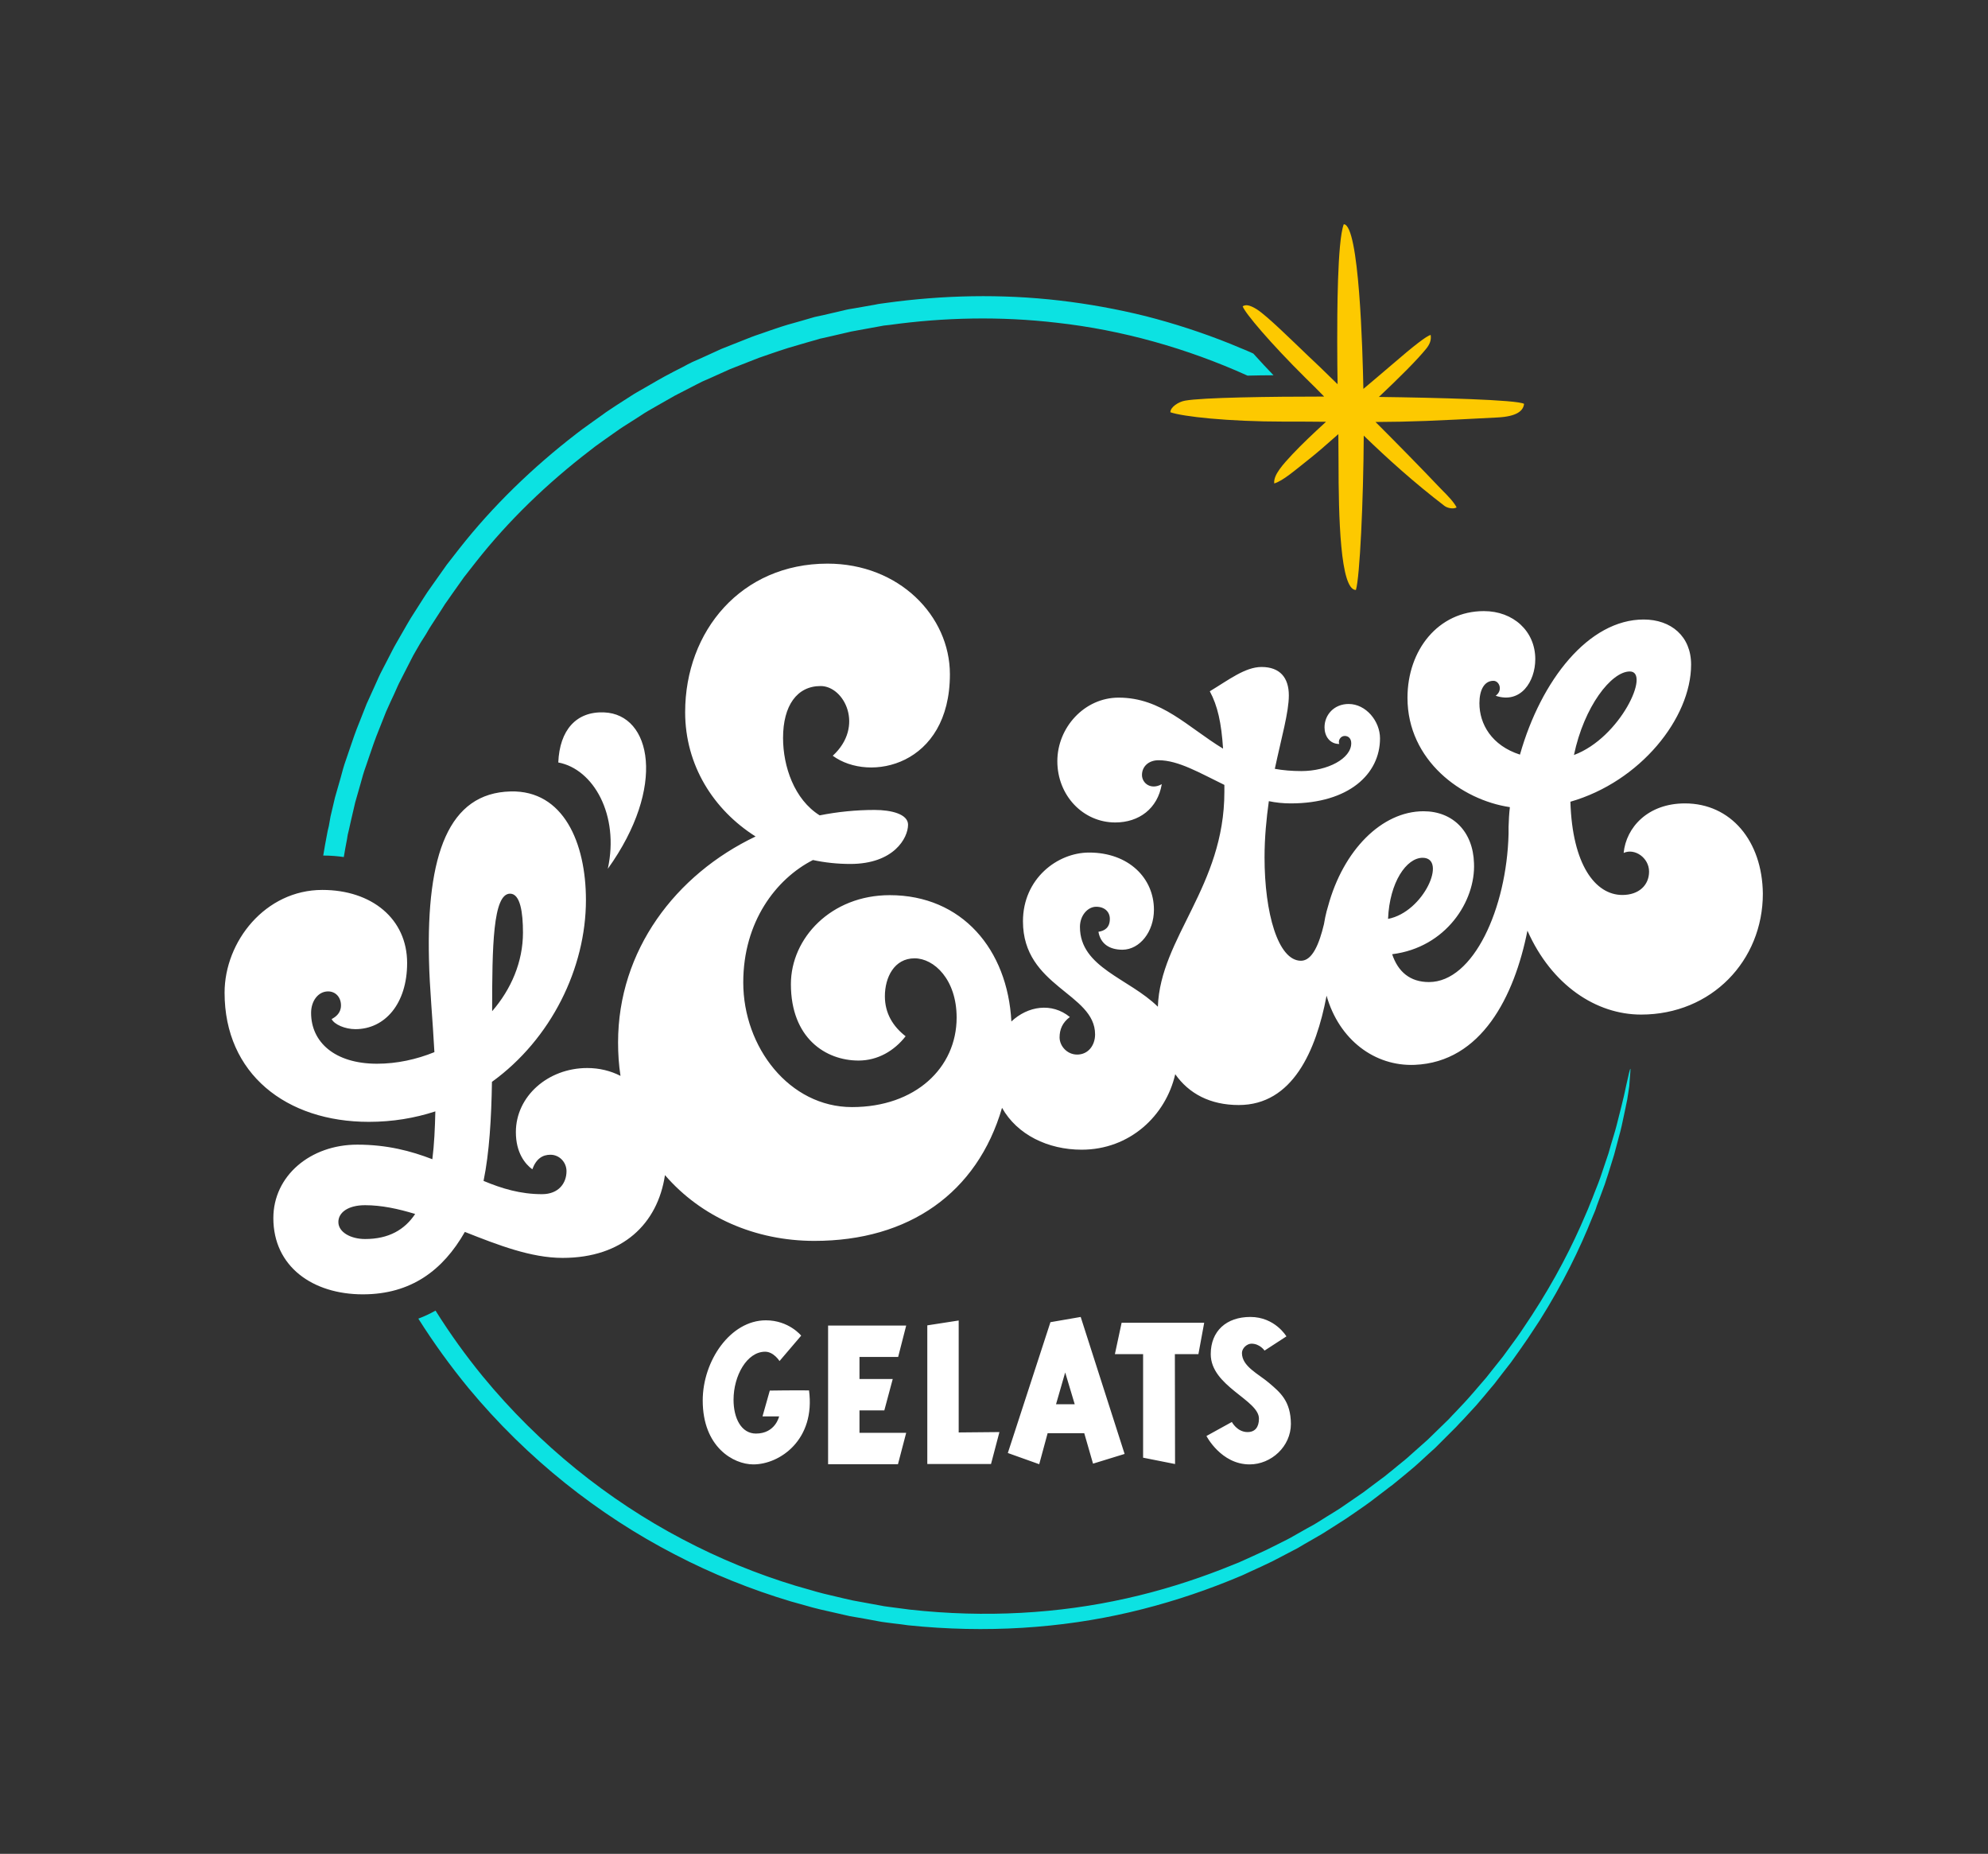 <svg width="1064" height="992" viewBox="0 0 1064 992" fill="none" xmlns="http://www.w3.org/2000/svg">
<rect x="0" y="0" width="1064" height="992" fill="#333333" stroke="none"/>
<g clip-path="url(#clip0_206_600)">
<path d="M460.002 726V737.9H477.802L473.302 754.7H460.002V766.7H485.002L480.602 783.5H443.202V709.3H485.002L480.702 726.1H460.002V726ZM513.102 706.6L496.302 709.2V783.4H530.402L534.902 766.3L513.102 766.5V706.6ZM578.402 704.7L601.902 778L585.002 783.2L580.302 766.9H560.702L556.202 783.5L539.402 777.5L562.202 707.5L578.402 704.7ZM575.202 751.4L570.102 734.4L565.202 751.4H575.202ZM596.702 724.6H611.802V780L628.902 783.4L628.802 724.6H641.402L644.502 707.8H600.302L596.702 724.6ZM412.002 744.1L408.102 757.9H417.002C417.002 757.9 415.002 767.1 404.602 767.1C396.802 767.1 392.602 759 392.602 749C392.602 736.1 399.802 723.3 409.502 723.3C414.102 723.3 417.202 728.3 417.202 728.3L428.802 714.7C428.802 714.7 422.202 706.5 409.902 706.5C390.902 706.5 376.102 728.2 376.102 749.4C376.102 774.3 392.502 783.6 403.202 783.6C417.402 783.6 436.502 770.4 433.002 744C423.802 743.9 412.002 744.1 412.002 744.1ZM679.202 740C673.602 735.2 664.702 731.2 664.702 724C664.702 721.4 667.402 719 669.802 719C674.302 719 676.802 722.7 676.802 722.7L688.502 715.1C688.502 715.1 682.402 704.7 669.202 704.7C656.402 704.7 648.002 712.2 648.002 724.6C648.002 741.8 673.802 749.1 673.802 759.1C673.802 763.7 671.702 766.3 667.702 766.3C662.102 766.3 659.302 760.9 659.302 760.9L645.702 768.4C645.702 768.4 653.502 783.6 668.802 783.6C680.402 783.6 690.902 774 690.902 761.9C690.802 749.7 685.202 745.1 679.202 740Z" fill="white"/>
<path d="M901.799 429.9C881.899 429.9 870.299 442.8 868.999 456.4C874.899 453.7 882.599 459 882.599 466.4C882.599 473.6 877.199 478.9 868.299 478.9C853.899 478.9 841.499 462.8 840.499 429C877.799 418.3 905.099 384.3 905.099 355.6C905.099 340.5 894.399 331.5 879.699 331.5C850.299 331.5 824.799 363.9 813.499 403.8C798.299 398.9 791.799 387.4 791.799 376.3C791.799 369.2 794.399 364.3 799.299 364.3C802.499 364.3 804.499 369.4 800.499 372.3C813.899 376.8 821.699 364.7 821.699 352.7C821.699 337.7 809.899 327 794.199 327C769.799 327 753.299 347.8 753.299 373.4C753.299 406.9 782.299 428.1 808.099 431.9C807.699 435.4 807.499 438.9 807.399 442.5C807.399 442.8 807.399 443.2 807.399 443.5C807.399 444.4 807.399 445.3 807.399 446.2C806.399 486.1 788.599 525.5 764.799 525.5C754.599 525.5 748.199 519.9 745.099 510.6C773.999 507 789.799 482.1 788.899 461.9C788.399 444.9 777.499 434.1 761.899 434.1C739.499 434.1 718.899 455 710.799 484.9C710.599 485.6 710.399 486.3 710.199 487C710.199 487.1 710.199 487.2 710.099 487.3C709.499 489.6 708.999 492 708.599 494.5C706.099 505 702.399 514.1 696.299 514.1C683.999 514.1 676.799 488.5 676.799 458.8C676.799 448.1 677.799 438 679.099 428.7C682.899 429.5 686.799 429.9 690.799 429.9C721.899 429.9 738.599 414.2 738.599 395.1C738.599 385.9 731.099 376.7 721.799 376.7C714.099 376.7 708.899 382.4 708.899 389.2C708.899 393.8 711.599 398.1 716.799 398.1C715.999 396.4 717.399 393.8 719.699 393.8C721.799 393.8 723.199 395.3 723.199 397.7C723.199 405.9 710.599 412.6 696.499 412.6C691.399 412.6 686.699 412.2 682.299 411.4C685.899 394.5 689.799 381.1 689.799 372.1C689.799 362.7 685.099 356.9 675.199 356.9C666.399 356.9 657.499 363.9 647.499 369.9C651.699 377.7 653.699 386.8 654.599 400.6C635.499 389 621.699 373.3 598.699 373.3C580.399 373.3 565.899 389.3 565.899 407.3C565.899 425.7 579.699 440.1 596.899 440.1C609.599 440.1 619.599 432.7 621.799 419.6C615.999 422.9 611.199 419.1 611.199 414.7C611.199 410.2 614.699 406.8 620.099 406.8C630.699 406.8 642.299 413.7 655.299 420C655.299 421.2 655.299 422.4 655.299 423.7C655.299 474.4 620.999 501.7 619.699 538.7C604.299 523.5 577.999 517.8 577.999 496C577.999 489.8 582.199 485.2 586.699 485.2C591.299 485.2 593.999 488 593.999 491.7C593.999 496.4 591.199 498.1 587.899 498.6C588.999 504.9 593.599 508.2 600.799 508.2C610.099 508.1 617.599 498.5 617.599 486.8C617.599 469.8 603.999 456.2 582.899 456.2C565.899 456.2 547.499 470.2 547.499 493C547.499 528.1 586.099 531.4 586.099 553.5C586.099 559.4 582.399 564.3 576.499 564.3C571.099 564.3 567.099 559.7 567.099 555.1C567.099 550.9 568.599 547.2 572.599 544.2C562.899 536.3 550.099 538.3 541.299 546.6C539.299 508.1 514.899 479 476.199 479C444.799 479 423.299 502 423.299 526.6C423.299 555.5 441.899 567.5 459.499 567.5C469.799 567.5 478.599 562.3 484.699 554.5C477.999 549.3 473.599 542.3 473.599 533.1C473.599 523 478.599 512.8 489.499 512.8C499.899 512.8 511.999 524.1 511.999 544.5C511.999 571.4 489.899 592.4 455.999 592.4C422.499 592.4 397.799 560.4 397.799 525.7C397.799 493.3 415.299 470.3 435.099 460.2C441.599 461.6 448.299 462.3 455.099 462.3C478.399 462.3 485.999 448.4 485.999 441.3C485.999 435.6 476.999 433.4 468.099 433.4C458.099 433.4 448.299 434.4 438.699 436.3C425.099 427.8 419.099 410.1 419.099 394.9C419.099 377.5 426.599 367.1 439.199 367.1C451.899 367.1 462.799 388.7 445.699 404.4C465.399 418.9 508.399 409.8 508.399 360.8C508.399 329.6 481.199 301.6 442.899 301.6C396.799 301.6 366.699 337.6 366.699 381.1C366.699 409.4 381.799 433.3 404.399 447.6C361.599 468 330.799 508.5 330.799 557.8C330.799 564 331.199 569.9 332.099 575.7C326.799 573 320.799 571.5 314.299 571.5C293.299 571.5 276.099 586.6 276.099 605.8C276.099 616.9 281.099 622.9 284.899 625.7C286.999 620 290.399 617.9 294.599 617.9C299.399 617.9 303.199 621.9 303.199 626.7C303.199 633.1 298.999 639 290.099 639C278.499 639 268.599 636 258.799 631.9C261.899 616.9 262.999 598.2 263.299 578.9C294.999 556 313.599 518 313.599 481.6C313.599 451 301.599 422.8 273.299 423.5C240.099 424.3 228.199 457.2 229.599 513.8C229.899 528.5 231.599 545.7 232.499 563C222.899 566.9 212.399 569.2 201.799 569.2C178.999 569.2 166.499 557.5 166.499 542C166.499 535.6 170.299 530.5 175.599 530.5C179.599 530.5 182.499 533.6 182.499 538C182.499 542 179.799 544.1 177.499 545.3C178.899 548.2 184.699 550.7 190.199 550.7C205.999 550.7 217.899 537.1 217.899 515.3C217.899 491.7 198.999 476.2 172.499 476.2C141.999 476.2 120.199 503.8 120.199 531.2C120.199 574.6 153.199 600.3 197.399 600.3C210.099 600.3 221.999 598.3 232.999 594.7C232.799 603.7 232.399 612.4 231.399 620.3C219.999 615.9 207.199 612.5 191.199 612.5C166.099 612.5 146.299 629.2 146.299 651.8C146.299 677.7 167.299 692.6 194.199 692.6C219.999 692.6 237.099 679.7 248.799 659.2C266.499 666.2 284.199 673.1 301.099 673.1C333.299 673.1 351.999 654.8 355.899 628.8C375.299 651.3 404.199 664 435.899 664C486.399 664 522.999 638.4 536.299 592.8C544.399 607.2 560.899 615.2 578.899 615.2C604.699 615.2 623.899 597 628.999 574.8C636.299 585.2 647.699 591.3 662.999 591.3C691.799 591.3 704.399 562.3 709.999 532.8C716.699 556.4 735.799 570.7 757.199 569.8C792.899 568.3 810.499 533.2 817.499 498C830.499 527.3 854.399 542.9 878.299 542.9C916.099 542.9 943.499 514 943.499 478.2C943.199 450 926.399 429.9 901.799 429.9ZM872.299 359.3C883.599 359.3 867.199 394.8 842.399 404C847.799 378.1 862.399 359.3 872.299 359.3ZM272.999 478.2C278.499 478.2 279.899 488.4 279.899 499C279.899 514.7 273.599 529.3 263.399 541.1C263.399 506.5 263.799 478.2 272.999 478.2ZM195.399 663C187.799 663 181.099 659.4 181.099 653.9C181.099 648.8 186.299 644.9 195.399 644.9C204.099 644.9 213.099 646.8 222.199 649.6C216.599 658 208.099 663 195.399 663ZM761.399 459C774.699 459 762.099 488 742.899 491.7C743.699 472 752.799 459 761.399 459ZM298.799 408C299.499 390.7 308.399 380.6 323.299 381.2C348.699 382.2 356.799 421 325.299 464.9C331.599 436.1 317.599 411.5 298.799 408Z" fill="white"/>
<path fill-rule="evenodd" clip-rule="evenodd" d="M228.778 338C228.489 338.5 228.2 339 227.9 339.5L225.1 343.9L222.5 348.4C221.6 349.9 220.8 351.4 220 353C218.5 355.999 216.901 359.099 215.301 362.198L215.3 362.2C214.991 362.863 214.642 363.526 214.289 364.197C213.844 365.045 213.391 365.907 213 366.8L210.9 371.5C209.754 373.867 208.667 376.293 207.594 378.688C207.262 379.429 206.931 380.167 206.6 380.9C205.95 382.5 205.325 384.1 204.7 385.7C204.075 387.3 203.45 388.9 202.8 390.5C200.767 395.427 199.039 400.537 197.33 405.592C196.854 407.001 196.379 408.405 195.9 409.8C194.7 413 193.8 416.3 192.9 419.6L192.9 419.6C192.45 421.25 191.975 422.875 191.5 424.5C191.025 426.125 190.55 427.75 190.1 429.4C189.7 431.05 189.325 432.7 188.95 434.35C188.575 436 188.2 437.65 187.8 439.3L186.7 444.2C186.5 445.1 186.3 445.9 186.1 446.7L185.7 449.2C185.1 452.3 184.5 455.5 184 458.6C180.5 458.1 176.8 457.8 173 457.8C173.6 454.2 174.2 450.7 174.9 447.1L175.4 444.5C175.5 444.1 175.6 443.675 175.7 443.25C175.8 442.825 175.9 442.4 176 442L176.9 436.9L179.3 426.7C179.8 425 180.275 423.325 180.75 421.65C181.225 419.975 181.7 418.3 182.2 416.6C183.1 413.2 184 409.8 185.2 406.5C185.835 404.678 186.455 402.84 187.076 400.998C188.705 396.168 190.345 391.305 192.3 386.6L196.2 376.7C196.95 375.1 197.675 373.475 198.4 371.85C199.125 370.225 199.85 368.6 200.6 367L202.8 362.1C203.267 361.033 203.822 359.967 204.378 358.9C204.656 358.367 204.933 357.833 205.2 357.3C205.718 356.296 206.247 355.282 206.779 354.26C207.891 352.127 209.018 349.964 210.1 347.8C210.687 346.627 211.327 345.507 211.981 344.363C212.22 343.947 212.46 343.527 212.7 343.1L215.4 338.4L218.1 333.7C218.343 333.294 218.587 332.881 218.832 332.465C219.494 331.342 220.171 330.194 220.9 329.1C221.85 327.6 222.825 326.075 223.8 324.55C224.775 323.025 225.75 321.5 226.7 320C227.033 319.5 227.356 319 227.678 318.5C228.322 317.5 228.967 316.5 229.7 315.5L232.8 311.1C233.85 309.6 234.9 308.125 235.95 306.65C237 305.175 238.05 303.7 239.1 302.2C240.2 300.75 241.325 299.325 242.45 297.9C243.575 296.475 244.7 295.05 245.8 293.6C263.8 270.7 285.1 250.1 308.6 232C310.533 230.467 312.556 229.022 314.578 227.578C315.589 226.855 316.6 226.133 317.6 225.4L322.1 222.2L322.1 222.2C323.6 221.1 325.1 220 326.7 219C328.93 217.489 331.212 216.03 333.471 214.586C334.353 214.022 335.23 213.461 336.1 212.9C336.633 212.567 337.167 212.222 337.7 211.878C338.767 211.189 339.833 210.5 340.9 209.9L345.8 207.1C346.686 206.59 347.566 206.079 348.442 205.571C350.826 204.186 353.186 202.816 355.6 201.5C358.9 199.7 362.2 198 365.6 196.3C367.2 195.4 368.9 194.5 370.6 193.7L375.8 191.4C377.5 190.6 379.225 189.825 380.95 189.05C382.675 188.275 384.4 187.5 386.1 186.7C389.7 185.3 393.2 183.9 396.7 182.5L402 180.4C403.8 179.7 405.6 179.1 407.4 178.5C411 177.2 414.6 176 418.2 174.8C420.436 174.055 422.71 173.425 424.998 172.792C426.395 172.405 427.798 172.017 429.2 171.6L434.7 170L436.1 169.6L437.5 169.3L440.3 168.7C442.15 168.25 444.025 167.825 445.9 167.4C447.775 166.975 449.65 166.55 451.5 166.1C453.3 165.6 455.2 165.3 457.1 165L462.8 164L468.5 163C469.4 162.8 470.3 162.6 471.3 162.5L474.2 162.1C504.7 157.9 535.9 157.2 567 160.8C582.5 162.6 598 165.4 613.3 169.2C628.5 173.1 643.6 178 658.3 183.9C659.979 184.626 661.658 185.311 663.327 185.992C665.337 186.812 667.333 187.626 669.3 188.5C669.55 188.6 669.8 188.725 670.05 188.85C670.3 188.975 670.55 189.1 670.8 189.2C674.5 193.3 678.3 197.4 681.6 200.8C677 200.8 672.3 200.9 667.7 201C635.1 186.3 600.6 176.6 565.6 172.7C535.6 169.2 505.4 169.8 475.9 173.9L473.1 174.2C472.65 174.3 472.2 174.375 471.75 174.45C471.3 174.525 470.85 174.6 470.4 174.7L464.9 175.7L459.4 176.7C458.681 176.851 457.977 176.974 457.281 177.095C456.138 177.294 455.019 177.489 453.9 177.8C452.1 178.2 450.3 178.625 448.5 179.05C446.7 179.475 444.9 179.9 443.1 180.3L440.4 180.9L439 181.2L437.7 181.6L432.4 183.1C430.65 183.65 428.875 184.15 427.1 184.65C425.325 185.15 423.55 185.65 421.8 186.2C418.3 187.3 414.8 188.5 411.3 189.7C410.45 190 409.575 190.3 408.7 190.6C407.825 190.9 406.95 191.2 406.1 191.5L401 193.5C399.3 194.15 397.6 194.825 395.9 195.5C394.2 196.175 392.5 196.85 390.8 197.5C389.15 198.25 387.475 199 385.8 199.75C384.125 200.5 382.45 201.25 380.8 202L375.8 204.2C374.773 204.683 373.783 205.203 372.807 205.715C372.167 206.05 371.534 206.383 370.9 206.7C369.3 207.55 367.675 208.375 366.05 209.2C364.425 210.025 362.8 210.85 361.2 211.7C359.6 212.6 358.025 213.5 356.45 214.4C354.875 215.3 353.3 216.2 351.7 217.1L347 219.8C345.4 220.7 343.9 221.7 342.4 222.7C340.9 223.65 339.375 224.625 337.85 225.6C336.325 226.575 334.8 227.55 333.3 228.5C332.362 229.086 331.493 229.707 330.632 230.321C330.024 230.755 329.421 231.186 328.8 231.6L324.4 234.7C323.591 235.286 322.775 235.864 321.957 236.442C319.842 237.939 317.719 239.441 315.7 241.1C292.9 258.6 272.2 278.5 254.8 300.6C253.7 302 252.625 303.375 251.55 304.75C250.475 306.125 249.4 307.5 248.3 308.9C247.3 310.35 246.275 311.775 245.25 313.2C244.225 314.625 243.2 316.05 242.2 317.5L239.2 321.8C238.492 322.702 237.907 323.645 237.314 324.603C236.987 325.132 236.656 325.666 236.3 326.2C235.35 327.65 234.4 329.125 233.45 330.6C232.5 332.075 231.55 333.55 230.6 335C229.933 336 229.356 337 228.778 338ZM870.298 581.1C871.598 575 872.398 571.9 872.598 571.9C872.718 571.96 872.623 573.125 872.443 575.352C872.321 576.856 872.16 578.842 871.998 581.3C871.845 582.447 871.634 583.77 871.409 585.179C871.339 585.612 871.269 586.053 871.198 586.5C871.078 587.701 870.814 588.902 870.535 590.168C870.35 591.01 870.158 591.881 869.998 592.8C869.717 594.065 869.444 595.393 869.159 596.78C868.429 600.327 867.621 604.258 866.398 608.5C866.112 609.573 865.826 610.658 865.536 611.761C865.013 613.743 864.477 615.78 863.898 617.9C863.376 619.623 862.827 621.373 862.265 623.164C861.75 624.805 861.224 626.479 860.698 628.2L860.696 628.208C860.097 630.005 859.497 631.803 858.898 633.7L856.798 639.4C856.531 640.126 856.248 640.867 855.963 641.618C855.501 642.829 855.031 644.065 854.598 645.3C854.298 646.4 853.898 647.4 853.498 648.4C853.298 648.9 853.073 649.425 852.848 649.95C852.623 650.475 852.398 651 852.198 651.5C845.598 668.1 836.498 686.8 824.098 706.5C823.149 707.924 822.2 709.374 821.24 710.841C818.964 714.317 816.63 717.883 814.098 721.4C813.315 722.488 812.551 723.576 811.781 724.672C810.781 726.095 809.772 727.531 808.698 729C807.076 731.028 805.519 733.057 803.921 735.139C803.549 735.623 803.176 736.109 802.798 736.6L799.798 740.5C799.248 741.15 798.723 741.775 798.198 742.4C797.673 743.025 797.148 743.65 796.598 744.3C795.161 746.079 793.677 747.812 792.178 749.562C791.487 750.369 790.793 751.179 790.098 752C788.948 753.3 787.773 754.55 786.598 755.8C785.423 757.05 784.248 758.3 783.098 759.6C781.9 760.798 780.701 762.097 779.503 763.395L779.498 763.4L775.798 767.1L768.198 774.7C765.498 777.1 762.798 779.6 760.098 782.1C759.533 782.584 758.984 783.085 758.432 783.589C757.616 784.333 756.793 785.084 755.898 785.8L755.892 785.805C754.494 787.003 753.096 788.202 751.598 789.4C750.849 790 750.124 790.599 749.399 791.199C748.674 791.799 747.949 792.4 747.198 793C746.848 793.3 746.473 793.6 746.098 793.9C745.723 794.2 745.348 794.5 744.998 794.8C744.442 795.148 743.934 795.544 743.407 795.954C743.177 796.134 742.942 796.317 742.698 796.5C741.148 797.701 739.597 798.876 738.046 800.052C736.497 801.226 734.948 802.401 733.398 803.6C731.216 805.219 728.935 806.788 726.625 808.378C725.653 809.047 724.676 809.719 723.698 810.4C721.443 812.021 719.038 813.543 716.625 815.07C715.614 815.71 714.602 816.351 713.598 817C712.748 817.55 711.873 818.1 710.998 818.65C710.123 819.2 709.248 819.75 708.398 820.3C707.444 820.918 706.457 821.473 705.457 822.035C704.676 822.474 703.887 822.918 703.098 823.4C702.198 823.9 701.298 824.425 700.398 824.95C699.498 825.475 698.599 826 697.698 826.5C695.898 827.6 694.098 828.7 692.198 829.6C689.969 830.805 687.704 831.974 685.424 833.15C683.919 833.926 682.409 834.705 680.898 835.5C676.998 837.4 673.098 839.2 669.098 841C668.598 841.25 668.098 841.475 667.598 841.7C667.098 841.925 666.598 842.15 666.098 842.4C665.098 842.9 664.098 843.3 663.098 843.7C662.272 844.031 661.446 844.378 660.612 844.729C659.429 845.227 658.231 845.73 656.998 846.2C640.498 852.8 623.098 858.4 604.698 862.7C567.998 871.3 527.698 874 486.098 869.7C483.498 869.3 480.898 869 478.298 868.7C477.648 868.6 476.998 868.525 476.348 868.45C475.698 868.375 475.048 868.3 474.398 868.2C473.965 868.133 473.532 868.078 473.099 868.022C472.232 867.911 471.365 867.8 470.498 867.6C465.298 866.6 460.098 865.7 454.798 864.8C452.152 864.201 449.53 863.602 446.909 863.002C444.28 862.402 441.652 861.801 438.998 861.2L436.998 860.7L434.998 860.2C434.348 860 433.698 859.825 433.048 859.65C432.398 859.475 431.748 859.3 431.098 859.1C429.798 858.75 428.472 858.375 427.147 857.999C425.822 857.625 424.498 857.25 423.198 856.9C402.198 850.6 381.298 842.3 360.998 831.7C320.398 810.7 282.198 780.7 250.698 742.7C241.098 731 232.098 718.6 223.898 705.6C227.098 704.4 230.098 703 233.098 701.3C240.798 713.6 249.298 725.4 258.298 736.4C288.798 773.5 325.798 802.9 365.198 823.6C384.898 834 405.298 842.3 425.698 848.5C426.998 848.85 428.273 849.225 429.548 849.6C430.823 849.975 432.098 850.35 433.398 850.7C434.048 850.9 434.673 851.075 435.298 851.25C435.923 851.425 436.548 851.6 437.198 851.8L439.098 852.3L440.998 852.8C442.989 853.259 444.965 853.733 446.932 854.205C450.103 854.966 453.251 855.721 456.398 856.4C458.948 856.85 461.498 857.325 464.048 857.8C466.598 858.275 469.148 858.75 471.698 859.2C472.515 859.404 473.378 859.516 474.255 859.629C474.667 859.682 475.083 859.736 475.498 859.8C476.132 859.905 476.793 859.983 477.467 860.062C478.07 860.133 478.684 860.205 479.298 860.3C480.549 860.45 481.824 860.625 483.1 860.8C484.374 860.975 485.649 861.15 486.898 861.3C527.498 865.8 566.898 863.4 602.898 855.3C620.898 851.3 637.998 845.9 654.198 839.6L660.198 837.2L663.198 836C663.512 835.86 663.838 835.709 664.172 835.554C664.796 835.264 665.447 834.961 666.098 834.7C667.69 833.965 669.281 833.247 670.866 832.533C673.165 831.496 675.449 830.465 677.698 829.4C678.972 828.763 680.234 828.138 681.489 827.516C683.978 826.282 686.438 825.063 688.898 823.8C690.098 823.2 691.298 822.511 692.498 821.822C693.098 821.478 693.698 821.133 694.298 820.8C695.998 819.8 697.798 818.8 699.598 817.8C700.107 817.517 700.615 817.243 701.121 816.97C702.407 816.276 703.679 815.589 704.898 814.8C705.748 814.25 706.598 813.725 707.448 813.2C708.298 812.675 709.148 812.15 709.998 811.6C710.649 811.198 711.3 810.799 711.95 810.402C714.693 808.723 717.411 807.06 719.998 805.2L729.598 798.6C731.256 797.317 732.914 796.09 734.556 794.875C735.985 793.818 737.403 792.77 738.798 791.7C739.198 791.4 739.573 791.125 739.948 790.85C740.323 790.575 740.698 790.3 741.098 790C741.448 789.7 741.823 789.4 742.198 789.1C742.573 788.8 742.948 788.5 743.298 788.2C744.698 787.1 746.198 785.9 747.598 784.7C748.299 784.1 749.024 783.525 749.749 782.95C750.474 782.375 751.199 781.8 751.898 781.2C752.743 780.536 753.552 779.799 754.368 779.055C754.904 778.567 755.443 778.076 755.998 777.6L764.098 770.4C765.385 769.162 766.648 767.925 767.898 766.7C769.173 765.449 770.436 764.212 771.698 763C772.298 762.4 772.923 761.8 773.548 761.201C774.173 760.6 774.798 760 775.398 759.4C776.498 758.2 777.698 756.9 778.898 755.7C779.814 754.705 780.745 753.726 781.673 752.75C783.077 751.274 784.474 749.805 785.798 748.3C787.998 745.8 790.198 743.3 792.298 740.8C792.813 740.192 793.327 739.606 793.831 739.032C794.405 738.378 794.966 737.739 795.498 737.1C796.498 735.8 797.498 734.5 798.498 733.3C800.498 730.8 802.498 728.3 804.398 725.9C806.198 723.4 807.998 720.9 809.798 718.5C812.682 714.655 815.309 710.681 817.885 706.785C818.525 705.818 819.162 704.855 819.798 703.9C832.398 684.6 841.698 666.3 848.598 650C848.798 649.5 849.023 649 849.248 648.5C849.473 648 849.698 647.5 849.898 647L851.098 644C851.898 642.1 852.698 640.1 853.398 638.2C853.977 636.827 854.503 635.453 855.014 634.118C855.21 633.606 855.404 633.099 855.598 632.6C856.298 630.8 856.898 629 857.498 627.2C858.099 625.449 858.674 623.724 859.236 622.036C859.799 620.349 860.349 618.699 860.898 617.1C861.798 613.9 862.698 610.8 863.598 607.9C864.803 604.017 865.695 600.404 866.512 597.089C866.916 595.452 867.302 593.888 867.698 592.4C867.95 591.242 868.227 590.16 868.491 589.128C868.752 588.111 869 587.143 869.198 586.2C869.375 585.361 869.551 584.562 869.719 583.801C869.932 582.838 870.131 581.938 870.298 581.1Z" fill="#0CE2E2"/>
<path d="M737.998 212.4C748.598 202.4 758.498 192.6 763.398 186.5C764.998 184.5 766.198 182.1 765.698 179.2C763.398 179.9 757.398 184.4 744.898 195.2C741.098 198.5 735.698 203 729.698 208.1C729.298 188.1 727.498 120 719.198 120C715.698 129.1 715.698 169.2 715.698 182.9C715.698 195.1 715.798 196.5 715.898 205.6C708.698 198.5 702.998 193.1 699.998 190.3C690.898 181.6 678.198 169.1 672.798 165.6C668.498 162.9 666.598 163 665.098 163.9C666.198 167.4 680.098 183.8 699.098 202.6C702.198 205.6 705.398 208.8 708.698 212.2C679.798 212.2 643.498 212.7 634.198 214.4C630.798 215 626.398 217.8 626.398 220.6C632.998 222.9 656.898 225.6 687.498 225.6C696.198 225.6 702.798 225.6 709.698 225.7C702.798 232 696.398 238.1 691.698 243.1C686.898 248.3 681.398 254.1 681.998 258.7C686.798 257.2 692.898 251.8 700.998 245.4C704.298 242.8 709.798 238.1 716.298 232.3C716.298 236.8 716.398 241.7 716.398 247.1C716.398 276.6 717.298 315.7 725.698 315.7C727.798 308.8 729.698 268.2 729.898 233.1C742.598 245.4 756.898 258.3 773.098 270.7C774.798 272 778.098 272.5 779.598 271.5C777.998 268.5 774.998 265.4 771.298 261.7C759.698 249.5 747.398 237 736.198 225.8C755.998 225.7 766.998 225.2 801.198 223.4C812.098 222.9 815.298 219.7 815.698 216.1C812.098 213.9 768.798 212.8 737.998 212.4Z" fill="#FDC900"/>
</g>
<defs>
<clipPath id="clip0_206_600">
<rect width="823.2" height="751.8" fill="white" transform="translate(120 120)"/>
</clipPath>
</defs>
</svg>
